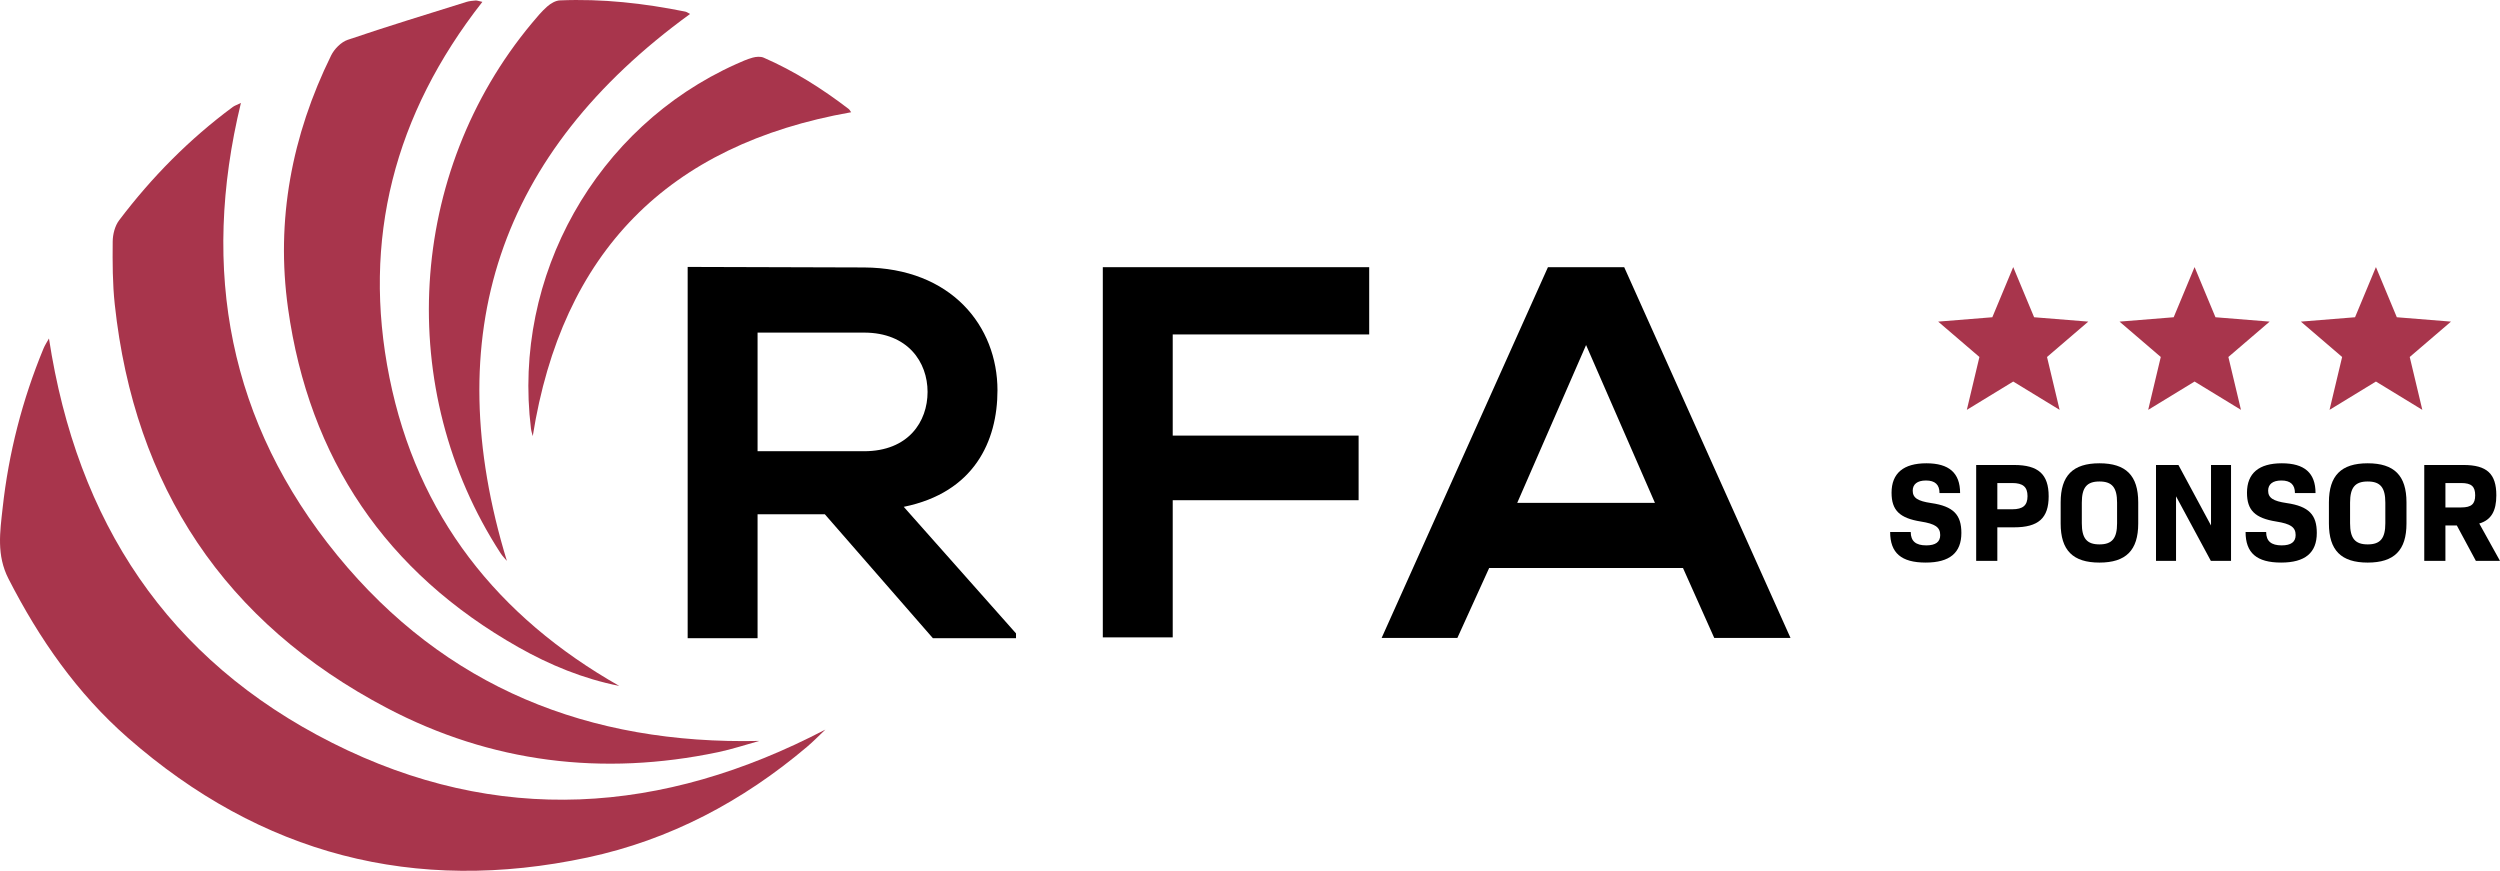 <?xml version="1.0" encoding="UTF-8"?>
<svg id="Layer_1" data-name="Layer 1" xmlns="http://www.w3.org/2000/svg" viewBox="0 0 531.752 185.225">
  <defs>
    <style>
      .cls-1 {
        fill: #a8354c;
      }
    </style>
  </defs>
  <g>
    <path class="cls-1" d="M10.415,71.992c5.951,38.911,25.167,68.341,60.273,86.028,35.13,17.7,70.197,15.27,104.874-2.839-1.302,1.229-2.55,2.521-3.915,3.676-13.683,11.576-29.138,19.781-46.698,23.536-36.783,7.865-69.43-.66-97.743-25.454-10.822-9.476-18.855-21.044-25.394-33.819C-.78,118.057.008,113.114.558,108.071c1.278-11.706,4.188-23.028,8.688-33.923.31-.751.775-1.439,1.169-2.156l0.0 0Z"/>
    <path class="cls-1" d="M51.245,21.889c-8.653,35.682-2.515,68.081,20.504,96.235,22.995,28.124,53.536,40.282,89.769,39.471-2.921.805-5.809,1.77-8.769,2.391-24.58,5.16-48.31,2.242-70.451-9.393-34.505-18.133-53.712-47.064-57.888-85.85-.477-4.431-.481-8.928-.439-13.392.015-1.518.472-3.313,1.368-4.496,6.926-9.156,14.931-17.266,24.181-24.107.355-.263.8-.404,1.724-.858Z"/>
    <path class="cls-1" d="M102.603.396c-18.724,23.889-25.679,50.532-19.762,79.927,5.908,29.352,22.951,50.851,48.879,65.573-7.665-1.522-14.761-4.443-21.465-8.237-28.168-15.941-44.501-40.1-48.986-72.053-2.638-18.793.801-36.789,9.157-53.802.679-1.382,2.122-2.854,3.534-3.334,8.363-2.846,16.819-5.418,25.251-8.06.627-.196,1.307-.245,1.967-.306.263-.024.54.103,1.426.293,0,0,0.0 0,0,0Z"/>
    <path class="cls-1" d="M146.771,2.978c-40.721,29.597-53.636,68.269-38.958,116.324-.381-.459-.931-1.002-1.342-1.636-22.578-34.795-19.857-80.927,6.649-112.726,1.036-1.242,2.079-2.505,3.286-3.568.726-.639,1.762-1.252,2.684-1.291,8.988-.382,17.869.609,26.67,2.389.338.068.64.316,1.011.508Z"/>
    <path class="cls-1" d="M181.036,23.873c-39.036,6.895-61.522,29.81-67.718,68.888-.111-.457-.313-1.031-.385-1.621-3.973-32.419,13.874-64.132,43.608-77.491,1.162-.522,2.336-1.056,3.557-1.392.734-.202,1.68-.278,2.346.012,6.494,2.832,12.437,6.598,18.052,10.895.216.165.344.445.54.708Z"/>
  </g>
  <g>
    <path d="M357.974,120.815h-41.229l-6.759,14.869h-16.108l35.371-78.853h16.221l35.371,78.853h-16.221l-6.646-14.869-0.0 0ZM337.359,73.39l-14.643,33.568h29.288s-14.644-33.568-14.644-33.568Z"/>
    <path d="M234.568,135.57V56.831h56.661v14.305h-41.791v21.516h39.538v13.743h-39.538v29.175h-14.87 0-0Z"/>
    <path d="M216.106,135.74h-17.685l-22.979-26.359h-14.306v26.359h-14.869V56.775c12.503,0,25.007.112,37.511.112,18.586.113,28.386,12.504,28.386,26.134,0,10.814-4.956,21.74-19.938,24.782l23.881,26.922v1.014l0.0 0ZM161.136,70.743v25.233h22.642c9.462,0,13.517-6.309,13.517-12.616,0-6.309-4.167-12.616-13.517-12.616,0,0-22.642,0-22.642 0Z"/>
  </g>
  <polygon class="cls-1" points="466.788 56.807 471.231 67.479 482.754 68.407 473.977 75.931 476.656 87.177 466.788 81.154 456.92 87.177 459.598 75.931 450.822 68.407 462.345 67.479 466.788 56.807"/>
  <polygon class="cls-1" points="428.214 56.807 432.657 67.479 444.18 68.407 435.403 75.931 438.081 87.177 428.214 81.154 418.346 87.177 421.024 75.931 412.247 68.407 423.77 67.479 428.214 56.807"/>
  <polygon class="cls-1" points="505.362 56.807 509.806 67.479 521.329 68.407 512.552 75.931 515.23 87.177 505.362 81.154 495.495 87.177 498.173 75.931 489.396 68.407 500.919 67.479 505.362 56.807"/>
  <g>
    <path d="M402.034,113.152h4.38c0,1.98,1.11,2.851,3.3,2.851,1.98,0,2.97-.721,2.97-2.19,0-1.68-1.08-2.399-4.109-2.88-4.53-.72-6.24-2.399-6.24-6.119,0-4.17,2.55-6.271,7.41-6.271,4.8,0,7.17,2.04,7.17,6.33h-4.38c0-1.77-.931-2.67-2.88-2.67-1.86,0-2.82.81-2.82,2.16,0,1.529,1.05,2.22,3.93,2.64,4.771.69,6.42,2.52,6.42,6.359,0,4.23-2.49,6.3-7.59,6.3-5.189,0-7.56-2.04-7.56-6.51Z"/>
    <path d="M435.753,105.563c0,4.649-2.189,6.6-7.35,6.6h-3.569v7.14h-4.5v-20.399h8.069c5.16,0,7.35,1.979,7.35,6.66ZM431.254,105.533c0-1.95-.96-2.79-3.24-2.79h-3.18v5.58h3.18c2.28,0,3.24-.84,3.24-2.79Z"/>
    <path d="M438.304,111.352v-4.5c0-5.699,2.609-8.31,8.249-8.31s8.25,2.61,8.25,8.31v4.5c0,5.7-2.61,8.31-8.25,8.31s-8.249-2.609-8.249-8.31ZM450.303,111.293v-4.38c0-3.21-1.05-4.5-3.75-4.5-2.699,0-3.75,1.29-3.75,4.5v4.38c0,3.21,1.051,4.5,3.75,4.5,2.7,0,3.75-1.29,3.75-4.5Z"/>
    <path d="M474.542,98.903v20.399h-4.29l-7.409-13.739v13.739h-4.26v-20.399h4.77l6.93,12.869v-12.869h4.26Z"/>
    <path d="M477.633,113.152h4.38c0,1.98,1.11,2.851,3.3,2.851,1.98,0,2.97-.721,2.97-2.19,0-1.68-1.08-2.399-4.109-2.88-4.53-.72-6.24-2.399-6.24-6.119,0-4.17,2.55-6.271,7.41-6.271,4.8,0,7.17,2.04,7.17,6.33h-4.38c0-1.77-.931-2.67-2.88-2.67-1.86,0-2.82.81-2.82,2.16,0,1.529,1.05,2.22,3.93,2.64,4.771.69,6.42,2.52,6.42,6.359,0,4.23-2.49,6.3-7.59,6.3-5.189,0-7.56-2.04-7.56-6.51Z"/>
    <path d="M495.362,111.352v-4.5c0-5.699,2.609-8.31,8.249-8.31s8.25,2.61,8.25,8.31v4.5c0,5.7-2.61,8.31-8.25,8.31s-8.249-2.609-8.249-8.31ZM507.361,111.293v-4.38c0-3.21-1.05-4.5-3.75-4.5-2.699,0-3.75,1.29-3.75,4.5v4.38c0,3.21,1.051,4.5,3.75,4.5,2.7,0,3.75-1.29,3.75-4.5Z"/>
    <path d="M522.572,111.772h-2.43v7.53h-4.5v-20.399h8.34c5.01,0,6.989,1.89,6.989,6.45,0,3.329-1.08,5.249-3.63,5.999l4.41,7.95h-5.13l-4.05-7.53ZM520.143,107.932h3.359c2.19,0,2.97-.75,2.97-2.579,0-1.86-.779-2.61-2.97-2.61h-3.359v5.189Z"/>
  </g>
</svg>